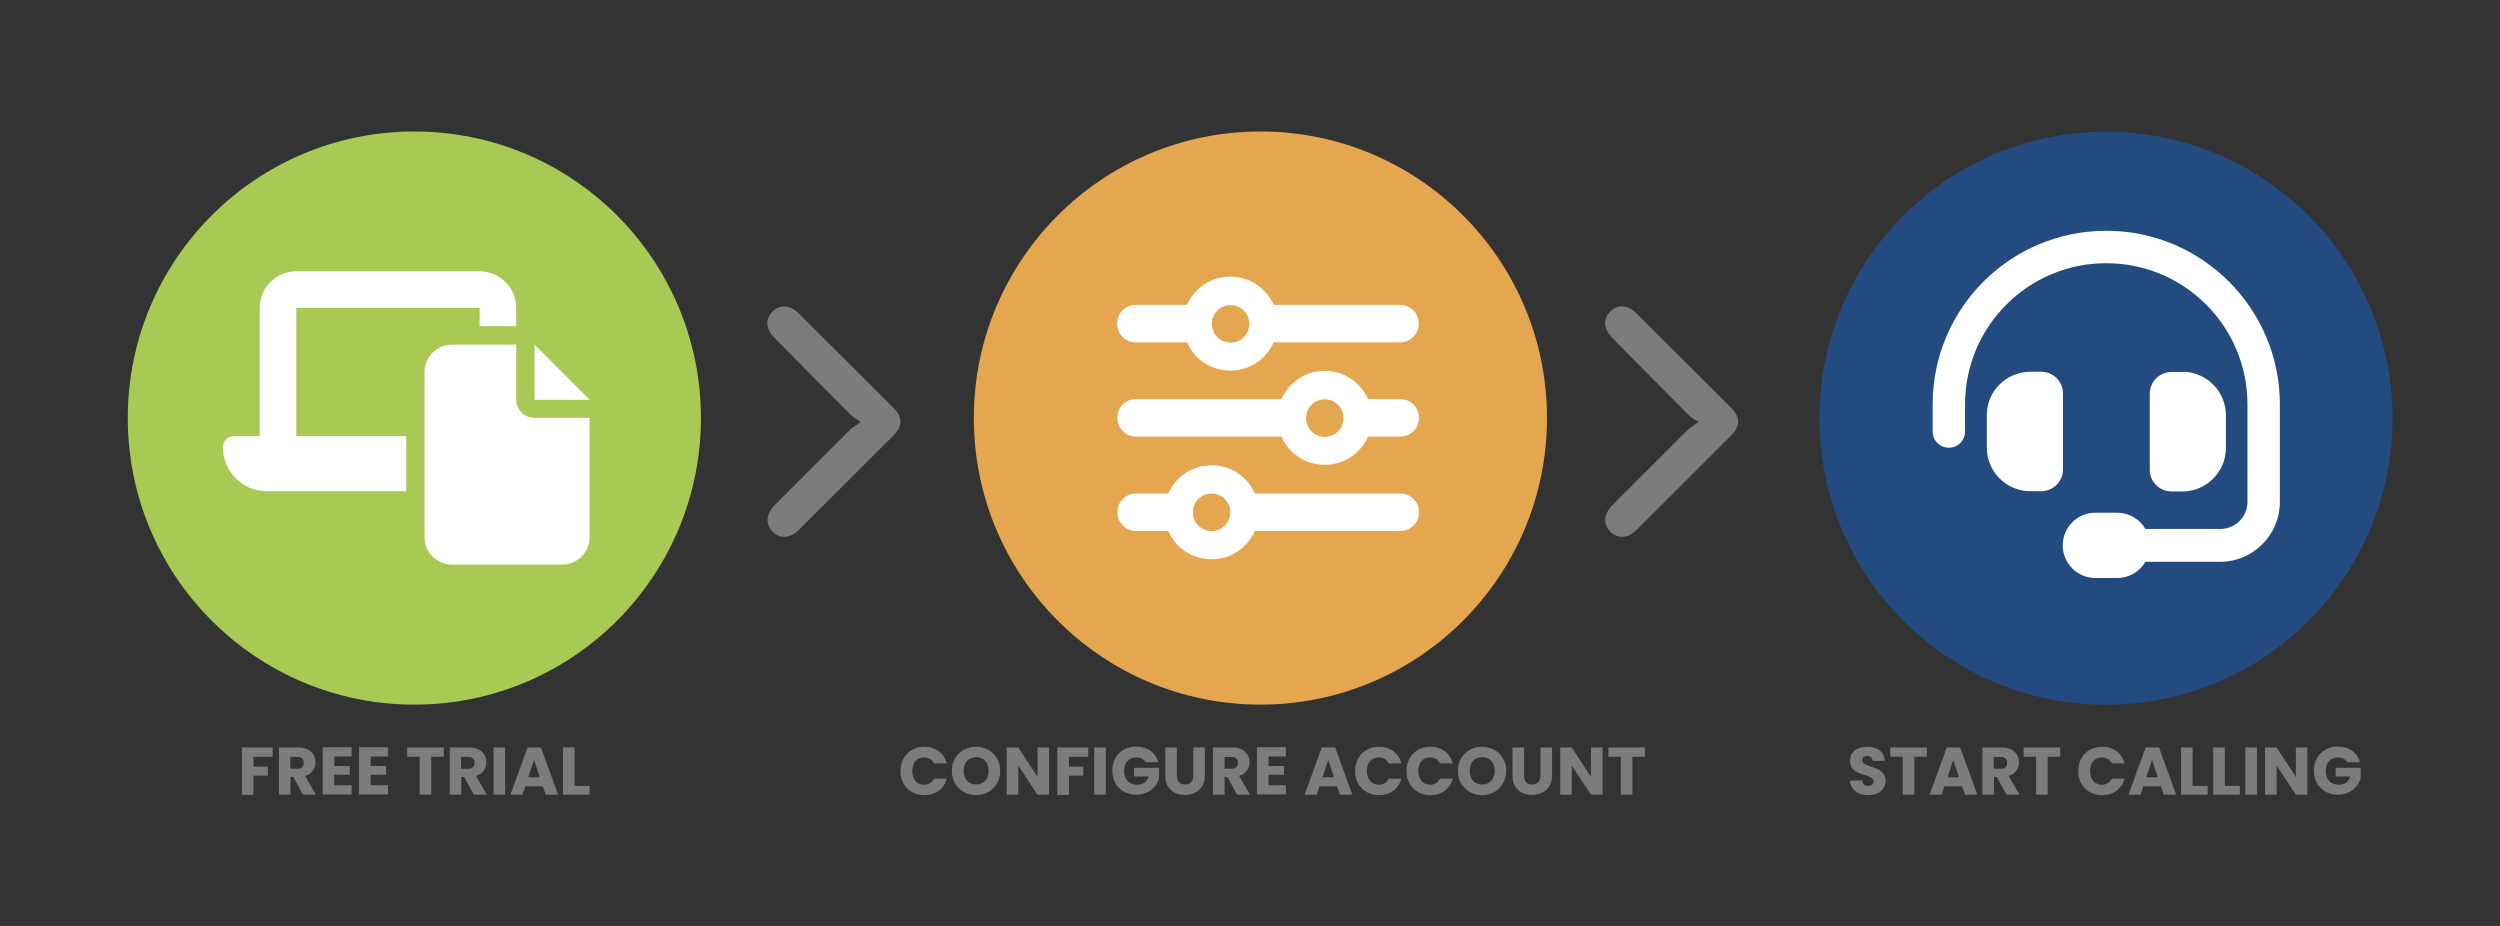 <svg xmlns="http://www.w3.org/2000/svg" xmlns:xlink="http://www.w3.org/1999/xlink" id="Layer_1" x="0px" y="0px" viewBox="0 0 1080 400" style="enable-background:new 0 0 1080 400;" xml:space="preserve"><rect x="0" y="0" width="1080" height="400" fill="#333333" stroke="none"/><style type="text/css">	.st0{fill:#7C7C7C;}	.st1{fill:#A8CA55;}	.st2{fill:#E5A650;}	.st3{fill:#234B7F;}	.st4{fill:#FFFFFF;}</style><g>	<path class="st0" d="M104.5,322.9h13.3v4h-8.3v4.3h6.2v3.9h-6.2v8.3h-5V322.9z"></path>	<path class="st0" d="M128.8,322.9c5,0,7.5,2.9,7.5,6.4c0,2.6-1.4,5-4.5,5.9l4.7,8.1h-5.6l-4.2-7.7h-1.2v7.7h-5v-20.4H128.8z    M128.5,327h-3.1v5.1h3.1c1.9,0,2.7-1,2.7-2.6C131.2,328,130.3,327,128.5,327z"></path>	<path class="st0" d="M151.9,326.8h-7.5v4.1h6.7v3.8h-6.7v4.5h7.5v4h-12.5v-20.4h12.5V326.8z"></path>	<path class="st0" d="M167.6,326.8h-7.5v4.1h6.7v3.8h-6.7v4.5h7.5v4h-12.5v-20.4h12.5V326.8z"></path>	<path class="st0" d="M175.9,322.9h15.8v4h-5.4v16.4h-5v-16.4h-5.4L175.9,322.9L175.9,322.9z"></path>	<path class="st0" d="M202.6,322.9c5,0,7.5,2.9,7.5,6.4c0,2.6-1.4,5-4.5,5.9l4.7,8.1h-5.6l-4.2-7.7h-1.2v7.7h-5v-20.4H202.6z    M202.3,327h-3.1v5.1h3.1c1.9,0,2.7-1,2.7-2.6C205,328,204.1,327,202.3,327z"></path>	<path class="st0" d="M213.2,322.9h5v20.4h-5V322.9z"></path>	<path class="st0" d="M234.5,339.7h-7.6l-1.2,3.6h-5.2l7.4-20.4h5.8l7.4,20.4h-5.3L234.5,339.7z M230.7,328.3l-2.5,7.5h5   L230.7,328.3z"></path>	<path class="st0" d="M248.2,322.9v16.6h6.5v3.8h-11.5v-20.4H248.2z"></path></g><g>	<path class="st0" d="M399.3,322.6c4.9,0,8.5,2.7,9.7,7.2h-5.5c-0.8-1.7-2.4-2.6-4.3-2.6c-3.1,0-5.1,2.3-5.1,5.9s2.1,5.9,5.1,5.9   c1.9,0,3.4-0.9,4.3-2.6h5.5c-1.2,4.4-4.8,7.1-9.7,7.1c-6,0-10.3-4.3-10.3-10.4S393.3,322.6,399.3,322.6z"></path>	<path class="st0" d="M421.7,343.5c-5.8,0-10.5-4.3-10.5-10.5s4.7-10.4,10.5-10.4s10.4,4.3,10.4,10.4S427.5,343.5,421.7,343.5z    M421.7,338.9c3.3,0,5.4-2.4,5.4-5.9c0-3.6-2.1-5.9-5.4-5.9s-5.4,2.3-5.4,5.9C416.3,336.6,418.4,338.9,421.7,338.9z"></path>	<path class="st0" d="M453.2,322.9v20.4h-5l-8.3-12.6v12.6h-5v-20.4h5l8.3,12.7v-12.7H453.2z"></path>	<path class="st0" d="M456.8,322.9h13.3v4h-8.3v4.3h6.2v3.9h-6.2v8.3h-5V322.9z"></path>	<path class="st0" d="M472.7,322.9h5v20.4h-5V322.9z"></path>	<path class="st0" d="M500.4,329.3h-5.5c-0.8-1.4-2.2-2.1-4-2.1c-3.2,0-5.3,2.3-5.3,5.8c0,3.8,2.2,6,5.7,6c2.5,0,4.2-1.3,4.9-3.6   h-6.3v-3.7h10.8v4.6c-1,3.5-4.4,7-9.8,7c-6.1,0-10.4-4.3-10.4-10.4s4.3-10.4,10.4-10.4C495.7,322.6,499.3,325.1,500.4,329.3z"></path>	<path class="st0" d="M503.4,322.9h5v12.2c0,2.4,1.2,3.8,3.5,3.8c2.3,0,3.6-1.4,3.6-3.8v-12.2h5V335c0,5.6-4,8.4-8.7,8.4   s-8.4-2.8-8.4-8.4V322.9z"></path>	<path class="st0" d="M532.3,322.9c5,0,7.5,2.9,7.5,6.4c0,2.6-1.4,5-4.5,5.9l4.7,8.1h-5.6l-4.2-7.7H529v7.7h-5v-20.4H532.3z    M532,327h-3v5.1h3.1c1.9,0,2.7-1,2.7-2.6C534.8,328,533.9,327,532,327z"></path>	<path class="st0" d="M555.5,326.8H548v4.1h6.7v3.8H548v4.5h7.5v4H543v-20.4h12.5V326.8z"></path>	<path class="st0" d="M577.6,339.7H570l-1.2,3.6h-5.2l7.4-20.4h5.8l7.4,20.4h-5.3L577.6,339.7z M573.8,328.3l-2.5,7.5h5L573.8,328.3   z"></path>	<path class="st0" d="M595.7,322.6c4.9,0,8.5,2.7,9.7,7.2h-5.5c-0.8-1.7-2.4-2.6-4.3-2.6c-3.1,0-5.1,2.3-5.1,5.9s2.1,5.9,5.1,5.9   c1.9,0,3.4-0.9,4.3-2.6h5.5c-1.2,4.4-4.8,7.1-9.7,7.1c-6,0-10.3-4.3-10.3-10.4S589.7,322.6,595.7,322.6z"></path>	<path class="st0" d="M617.9,322.6c4.9,0,8.5,2.7,9.7,7.2h-5.5c-0.8-1.7-2.4-2.6-4.3-2.6c-3.1,0-5.1,2.3-5.1,5.9s2.1,5.9,5.1,5.9   c1.9,0,3.4-0.9,4.3-2.6h5.5c-1.2,4.4-4.8,7.1-9.7,7.1c-6,0-10.3-4.3-10.3-10.4S611.9,322.6,617.9,322.6z"></path>	<path class="st0" d="M640.3,343.5c-5.8,0-10.5-4.3-10.5-10.5s4.7-10.4,10.5-10.4s10.4,4.3,10.4,10.4S646.1,343.5,640.3,343.5z    M640.3,338.9c3.3,0,5.4-2.4,5.4-5.9c0-3.6-2.1-5.9-5.4-5.9c-3.3,0-5.4,2.3-5.4,5.9C634.9,336.6,637,338.9,640.3,338.9z"></path>	<path class="st0" d="M653.4,322.9h5v12.2c0,2.4,1.2,3.8,3.5,3.8s3.6-1.4,3.6-3.8v-12.2h5V335c0,5.6-4,8.4-8.7,8.4s-8.4-2.8-8.4-8.4   L653.4,322.9L653.4,322.9z"></path>	<path class="st0" d="M692.3,322.9v20.4h-5l-8.3-12.6v12.6h-5v-20.4h5l8.3,12.7v-12.7H692.3z"></path>	<path class="st0" d="M694.8,322.9h15.8v4h-5.4v16.4h-5v-16.4h-5.4L694.8,322.9L694.8,322.9z"></path></g><g>	<path class="st0" d="M807.2,343.5c-4.4,0-7.8-2.2-8-6.3h5.3c0.1,1.6,1.1,2.3,2.5,2.3c1.5,0,2.4-0.7,2.4-1.9c0-3.8-10.2-1.7-10.2-9   c0-3.9,3.2-6,7.4-6c4.5,0,7.4,2.2,7.6,6.1H809c-0.1-1.3-1-2.1-2.4-2.1c-1.2,0-2.1,0.6-2.1,1.9c0,3.5,10.1,1.9,10.1,8.8   C814.6,340.6,812,343.5,807.2,343.5z"></path>	<path class="st0" d="M816.6,322.9h15.8v4H827v16.4h-5v-16.4h-5.4V322.9z"></path>	<path class="st0" d="M847.6,339.7H840l-1.2,3.6h-5.2l7.4-20.4h5.8l7.4,20.4h-5.3L847.6,339.7z M843.8,328.3l-2.5,7.5h5L843.8,328.3   z"></path>	<path class="st0" d="M864.7,322.9c5,0,7.5,2.9,7.5,6.4c0,2.6-1.4,5-4.5,5.9l4.7,8.1h-5.6l-4.2-7.7h-1.2v7.7h-5v-20.4H864.7z    M864.4,327h-3.1v5.1h3.1c1.9,0,2.7-1,2.7-2.6C867.1,328,866.2,327,864.4,327z"></path>	<path class="st0" d="M874.2,322.9H890v4h-5.4v16.4h-5v-16.4h-5.4L874.2,322.9L874.2,322.9z"></path>	<path class="st0" d="M908.1,322.6c4.9,0,8.5,2.7,9.7,7.2h-5.5c-0.8-1.7-2.4-2.6-4.3-2.6c-3.1,0-5.1,2.3-5.1,5.9s2.1,5.9,5.1,5.9   c1.9,0,3.4-0.9,4.3-2.6h5.5c-1.2,4.4-4.8,7.1-9.7,7.1c-6,0-10.3-4.3-10.3-10.4S902,322.6,908.1,322.6z"></path>	<path class="st0" d="M933.5,339.7h-7.6l-1.2,3.6h-5.2l7.4-20.4h5.8l7.4,20.4h-5.3L933.5,339.7z M929.7,328.3l-2.5,7.5h5   L929.7,328.3z"></path>	<path class="st0" d="M947.2,322.9v16.6h6.5v3.8h-11.5v-20.4H947.2z"></path>	<path class="st0" d="M961.1,322.9v16.6h6.5v3.8h-11.5v-20.4H961.1z"></path>	<path class="st0" d="M970,322.9h5v20.4h-5V322.9z"></path>	<path class="st0" d="M996.8,322.9v20.4h-5l-8.3-12.6v12.6h-5v-20.4h5l8.3,12.7v-12.7H996.8z"></path>	<path class="st0" d="M1019.5,329.3h-5.5c-0.8-1.4-2.2-2.1-4-2.1c-3.2,0-5.3,2.3-5.3,5.8c0,3.8,2.2,6,5.7,6c2.5,0,4.2-1.3,4.9-3.6   h-6.3v-3.7h10.8v4.6c-1,3.5-4.4,7-9.8,7c-6.1,0-10.4-4.3-10.4-10.4s4.3-10.4,10.4-10.4C1014.9,322.6,1018.4,325.1,1019.5,329.3z"></path></g><circle class="st1" cx="179" cy="180.6" r="123.8"></circle><circle class="st2" cx="544.5" cy="180.6" r="123.8"></circle><ellipse transform="matrix(0.707 -0.707 0.707 0.707 138.8 696.293)" class="st3" cx="909.9" cy="180.6" rx="123.8" ry="123.8"></ellipse><g>	<path class="st0" d="M371.8,182.3c-1.9-1.3-3.1-1.9-4-2.8c-11.1-11.1-22.1-22.3-33.2-33.5c-3.8-3.9-4.1-8.1-0.9-11.4   c3.2-3.2,7.6-3,11.4,0.8c13.6,13.6,27.2,27.1,40.8,40.7c4.1,4.1,4.1,8,0,12.1c-13.6,13.6-27.2,27.2-40.8,40.7   c-3.8,3.8-8.2,4-11.4,0.7c-3.2-3.3-2.8-7.6,1-11.4c11-11,22-22.1,33.1-33.1C368.7,184.4,369.9,183.8,371.8,182.3z"></path></g><g>	<path class="st0" d="M733.7,182.3c-1.9-1.3-3.1-1.9-4-2.8c-11.1-11.1-22.1-22.3-33.2-33.5c-3.8-3.9-4.1-8.1-0.9-11.4   c3.2-3.2,7.6-3,11.4,0.8c13.6,13.6,27.2,27.1,40.8,40.7c4.1,4.1,4.1,8,0,12.1c-13.6,13.6-27.2,27.2-40.8,40.7   c-3.8,3.8-8.2,4-11.4,0.7s-2.8-7.6,1-11.4c11-11,22-22.1,33.1-33.1C730.6,184.4,731.8,183.8,733.7,182.3z"></path></g><path class="st4" d="M128,117.2c-8.7,0-15.8,7.1-15.8,15.8v55.4h-11.1c-2.6,0-4.8,2.1-4.8,4.8c0,10.5,8.5,19,19,19h60.2v-23.8H128  V133h79.2v7.9H223V133c0-8.7-7.1-15.8-15.8-15.8H128z M223,148.9h-27.7c-6.6,0-11.9,5.3-11.9,11.9V232c0,6.6,5.3,11.9,11.9,11.9  h47.5c6.6,0,11.9-5.3,11.9-11.9v-51.5h-23.8c-4.4,0-7.9-3.5-7.9-7.9V148.9z M230.9,148.9v23.8h23.8L230.9,148.9z"></path><path class="st4" d="M482.7,221.3c0,4.5,3.6,8.1,8.1,8.1h13.9c3.1,7.2,10.3,12.2,18.7,12.2s15.5-5,18.7-12.2h62.8  c4.5,0,8.1-3.6,8.1-8.1s-3.6-8.1-8.1-8.1h-62.8C539,206,531.8,201,523.4,201s-15.5,5-18.7,12.2h-13.9  C486.4,213.1,482.7,216.8,482.7,221.3z M515.3,221.3c0-4.5,3.6-8.1,8.1-8.1s8.1,3.6,8.1,8.1s-3.6,8.1-8.1,8.1  S515.3,225.8,515.3,221.3z M564.2,180.6c0-4.5,3.6-8.1,8.1-8.1s8.1,3.6,8.1,8.1s-3.6,8.1-8.1,8.1S564.2,185.1,564.2,180.6z   M572.3,160.2c-8.3,0-15.5,5-18.7,12.2h-62.8c-4.5,0-8.1,3.6-8.1,8.1s3.6,8.1,8.1,8.1h62.8c3.1,7.2,10.3,12.2,18.7,12.2  s15.5-5,18.7-12.2h13.9c4.5,0,8.1-3.6,8.1-8.1s-3.6-8.1-8.1-8.1H591C587.8,165.2,580.6,160.2,572.3,160.2z M531.6,148  c-4.5,0-8.1-3.6-8.1-8.1s3.6-8.1,8.1-8.1s8.1,3.6,8.1,8.1S536.1,148,531.6,148z M550.2,131.7c-3.1-7.2-10.3-12.2-18.7-12.2  s-15.5,5-18.7,12.2h-22.1c-4.5,0-8.1,3.6-8.1,8.1s3.6,8.1,8.1,8.1h22.1c3.1,7.2,10.3,12.2,18.7,12.2s15.5-5,18.7-12.2h54.6  c4.5,0,8.1-3.6,8.1-8.1s-3.6-8.1-8.1-8.1H550.2z"></path><path class="st4" d="M909.9,113.7c-33.7,0-61,27.3-61,61v11.7c0,3.9-3.1,7-7,7s-7-3.1-7-7v-11.7c0-41.5,33.6-75,75-75s75,33.6,75,75  v42.2c0,14.2-11.6,25.8-25.8,25.8h-32.3c-2.4,4.2-7,7-12.2,7h-9.4c-7.8,0-14.1-6.3-14.1-14.1s6.3-14.1,14.1-14.1h9.4  c5.2,0,9.8,2.8,12.2,7h32.4c6.5,0,11.7-5.2,11.7-11.7v-42.2C970.9,141,943.6,113.7,909.9,113.7z M877.1,160.6h4.7  c5.2,0,9.4,4.2,9.4,9.4v32.8c0,5.2-4.2,9.4-9.4,9.4h-4.7c-10.3,0-18.8-8.4-18.8-18.8v-14.1C858.3,169,866.7,160.6,877.1,160.6z   M942.8,160.6c10.3,0,18.8,8.4,18.8,18.8v14.1c0,10.3-8.4,18.8-18.8,18.8h-4.7c-5.2,0-9.4-4.2-9.4-9.4v-32.8c0-5.2,4.2-9.4,9.4-9.4  h4.7V160.6z"></path></svg>